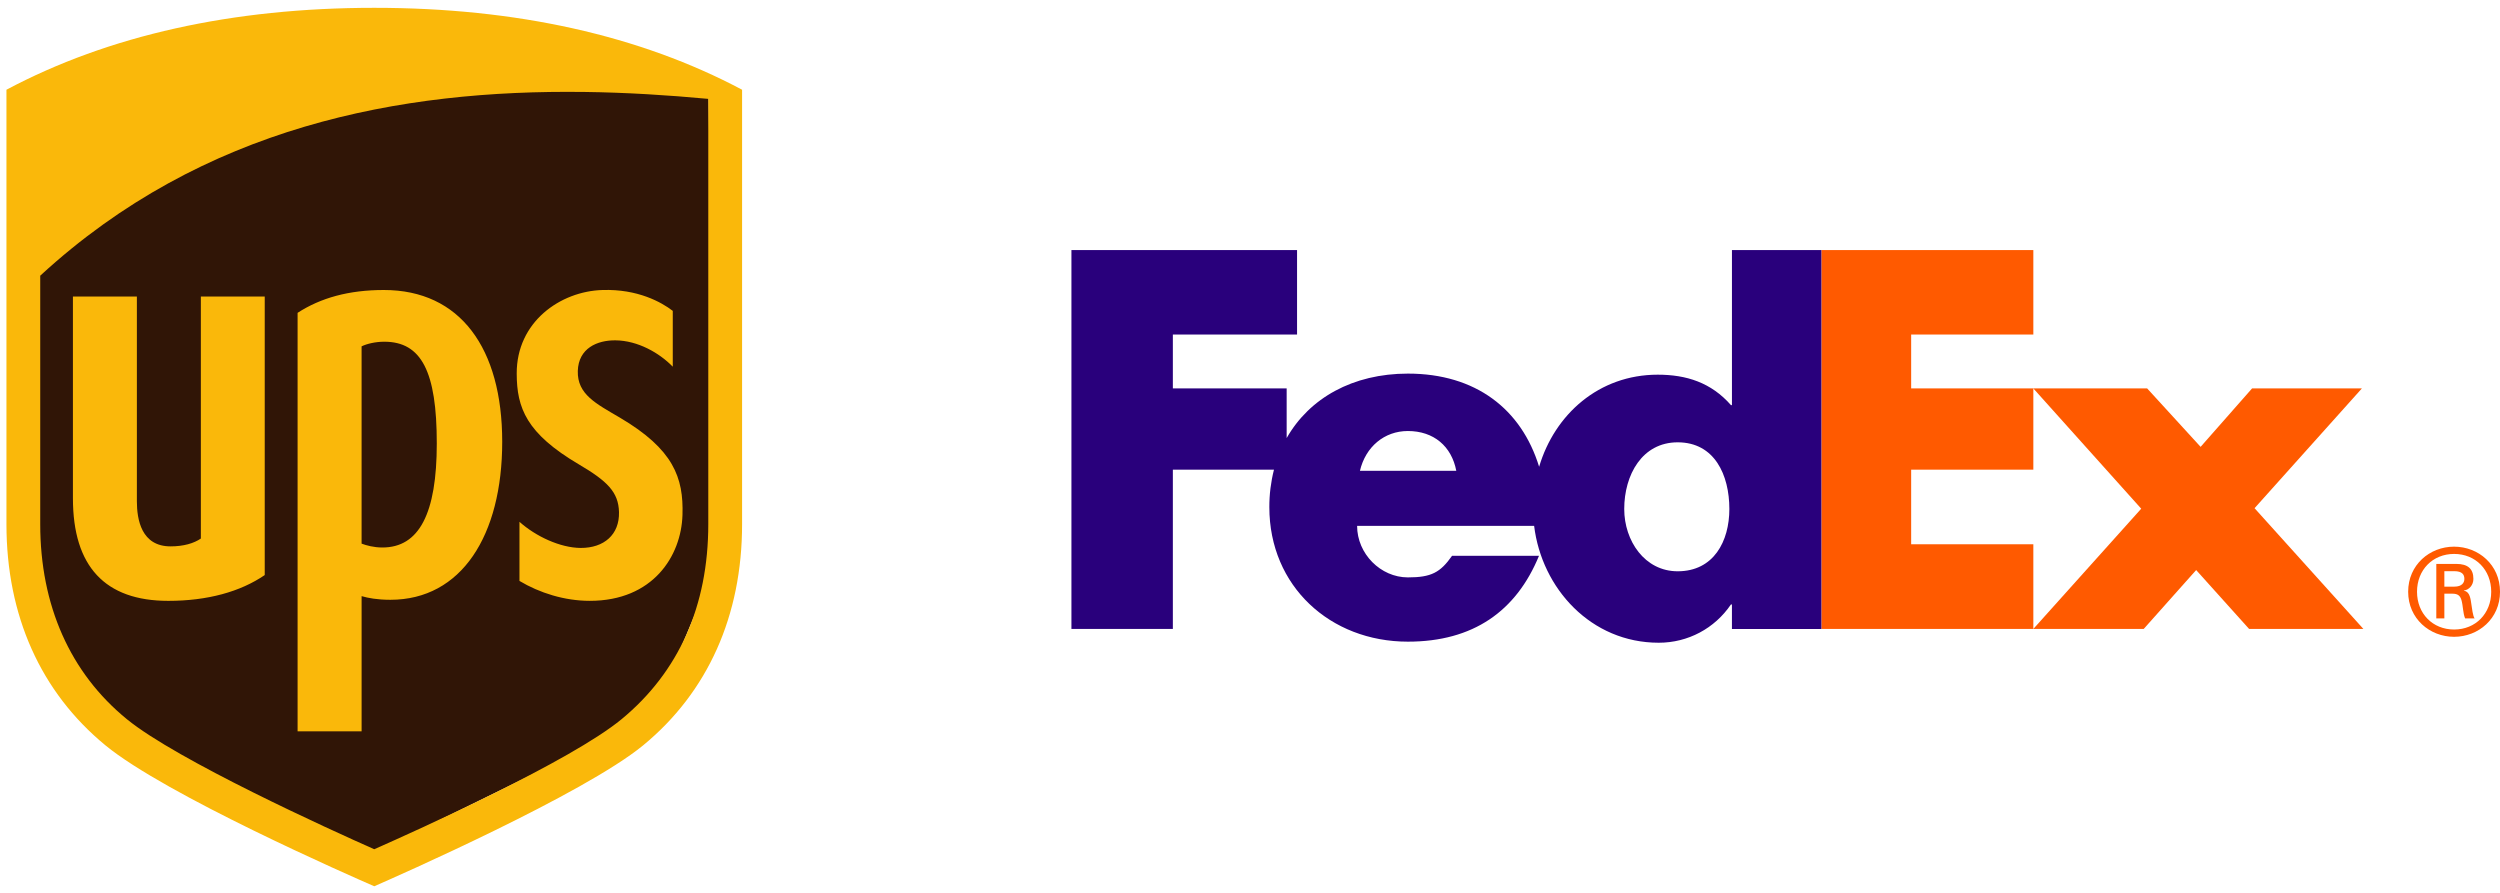<svg width="140" height="50" viewBox="0 0 140 50" fill="none" xmlns="http://www.w3.org/2000/svg">
<g clip-path="url(#clip0_14213_18747)">
<path fill-rule="evenodd" clip-rule="evenodd" d="M1.432 15.11L1.61 35.413L6.156 41.048L19.794 48.293L36.551 40.064L40.027 31.746L39.671 4.824L27.014 4.466L13.822 6.613L1.789 13.589L1.432 15.11Z" fill="#301506"/>
<path d="M20.958 0.438C13.014 0.438 6.085 1.981 0.361 5.025V29.355C0.361 34.475 2.278 38.756 5.904 41.739C9.271 44.51 19.682 49.076 20.958 49.631C22.168 49.102 32.703 44.465 36.016 41.739C39.64 38.758 41.557 34.475 41.557 29.355V5.025C35.833 1.981 28.904 0.438 20.957 0.438L20.958 0.438ZM32.72 5.149C35.089 5.18 37.415 5.327 39.664 5.537V29.355C39.664 33.932 38.009 37.63 34.815 40.269C31.962 42.627 23.359 46.495 20.958 47.557C18.525 46.48 9.901 42.564 7.099 40.27C3.924 37.676 2.253 33.891 2.253 29.356V15.438C11.376 7.043 22.455 5.015 32.719 5.15L32.72 5.149ZM21.495 16.24C19.54 16.24 17.963 16.678 16.665 17.519V40.954H20.25V33.383C20.607 33.489 21.127 33.588 21.862 33.588C25.839 33.588 28.124 29.991 28.124 24.739C28.124 19.497 25.771 16.24 21.495 16.24ZM33.744 16.24C31.386 16.308 28.921 18.022 28.936 20.927C28.942 22.84 29.47 24.271 32.425 26.01C34.001 26.939 34.637 27.551 34.664 28.68C34.694 29.934 33.83 30.69 32.516 30.685C31.372 30.676 30.005 30.039 29.09 29.221V32.532C30.212 33.203 31.613 33.647 33.028 33.647C36.569 33.647 38.151 31.137 38.219 28.837C38.286 26.74 37.709 25.154 34.714 23.388C33.377 22.602 32.322 22.085 32.357 20.776C32.392 19.498 33.45 19.049 34.464 19.059C35.717 19.07 36.928 19.765 37.675 20.535V17.409C37.045 16.922 35.711 16.179 33.744 16.24ZM4.084 16.604V27.908C4.084 31.718 5.88 33.648 9.425 33.648C11.619 33.648 13.457 33.138 14.825 32.204V16.604H11.248V30.158C10.859 30.426 10.28 30.597 9.553 30.597C7.911 30.597 7.665 29.086 7.665 28.067V16.604L4.084 16.604ZM21.519 19.136C23.598 19.136 24.46 20.802 24.46 24.83C24.46 28.761 23.474 30.66 21.412 30.66C20.927 30.66 20.505 30.54 20.249 30.443V19.396C20.539 19.251 21.032 19.136 21.519 19.136Z" fill="#FAB80A"/>
</g>
<g clip-path="url(#clip1_14213_18747)">
<path d="M139.508 33.138C139.508 31.915 138.634 31.02 137.43 31.02C136.228 31.02 135.353 31.915 135.353 33.138C135.353 34.359 136.228 35.253 137.43 35.253C138.634 35.253 139.508 34.357 139.508 33.138ZM136.884 33.247V34.63H136.433V31.579H137.553C138.209 31.579 138.51 31.864 138.51 32.418C138.51 32.759 138.277 33.029 137.978 33.069V33.081C138.238 33.123 138.333 33.353 138.387 33.774C138.428 34.047 138.482 34.52 138.58 34.631H138.047C137.923 34.344 137.936 33.939 137.84 33.599C137.761 33.34 137.622 33.246 137.324 33.246H136.886V33.248L136.884 33.247ZM137.442 32.852C137.88 32.852 138.005 32.621 138.005 32.417C138.005 32.176 137.88 31.986 137.442 31.986H136.884V32.853H137.442V32.852ZM134.857 33.138C134.857 31.632 136.063 30.613 137.428 30.613C138.797 30.613 140.001 31.632 140.001 33.138C140.001 34.642 138.797 35.661 137.428 35.661C136.063 35.661 134.857 34.642 134.857 33.138Z" fill="#FF5A00"/>
<path d="M125.949 35.22L122.985 31.923L120.048 35.22H113.867L119.908 28.487L113.867 21.752H120.241L123.234 25.024L126.115 21.752H132.265L126.255 28.459L132.349 35.22H125.949ZM101.998 35.22V14.004H113.867V18.733H107.025V21.752H113.867V26.303H107.025V30.479H113.867V35.22H101.998Z" fill="#FF5A00"/>
<path d="M96.989 14.004V22.687H96.934C95.825 21.423 94.44 20.982 92.833 20.982C89.541 20.982 87.061 23.204 86.191 26.139C85.198 22.904 82.638 20.922 78.842 20.922C75.758 20.922 73.324 22.294 72.053 24.532V21.752H65.68V18.733H72.635V14.005H60V35.22H65.68V26.303H71.342C71.168 26.988 71.081 27.693 71.083 28.401C71.083 32.824 74.49 35.933 78.841 35.933C82.498 35.933 84.909 34.228 86.184 31.124H81.316C80.658 32.058 80.158 32.334 78.841 32.334C77.315 32.334 75.998 31.012 75.998 29.448H85.911C86.341 32.962 89.101 35.993 92.889 35.993C94.523 35.993 96.019 35.196 96.933 33.849H96.988V35.223H101.997V14.005H96.989V14.004ZM76.156 26.366C76.473 25.018 77.526 24.137 78.841 24.137C80.289 24.137 81.289 24.991 81.552 26.366H76.156ZM93.95 31.992C92.104 31.992 90.957 30.286 90.957 28.504C90.957 26.599 91.955 24.77 93.95 24.77C96.019 24.77 96.844 26.6 96.844 28.504C96.844 30.309 95.971 31.992 93.95 31.992Z" fill="#29007C"/>
</g>
<defs>
<clipPath id="clip0_14213_18747">
<rect width="42" height="50" fill="white"/>
</clipPath>
<clipPath id="clip1_14213_18747">
<rect width="80" height="22" fill="white" transform="translate(60 14)"/>
</clipPath>
</defs>
</svg>
